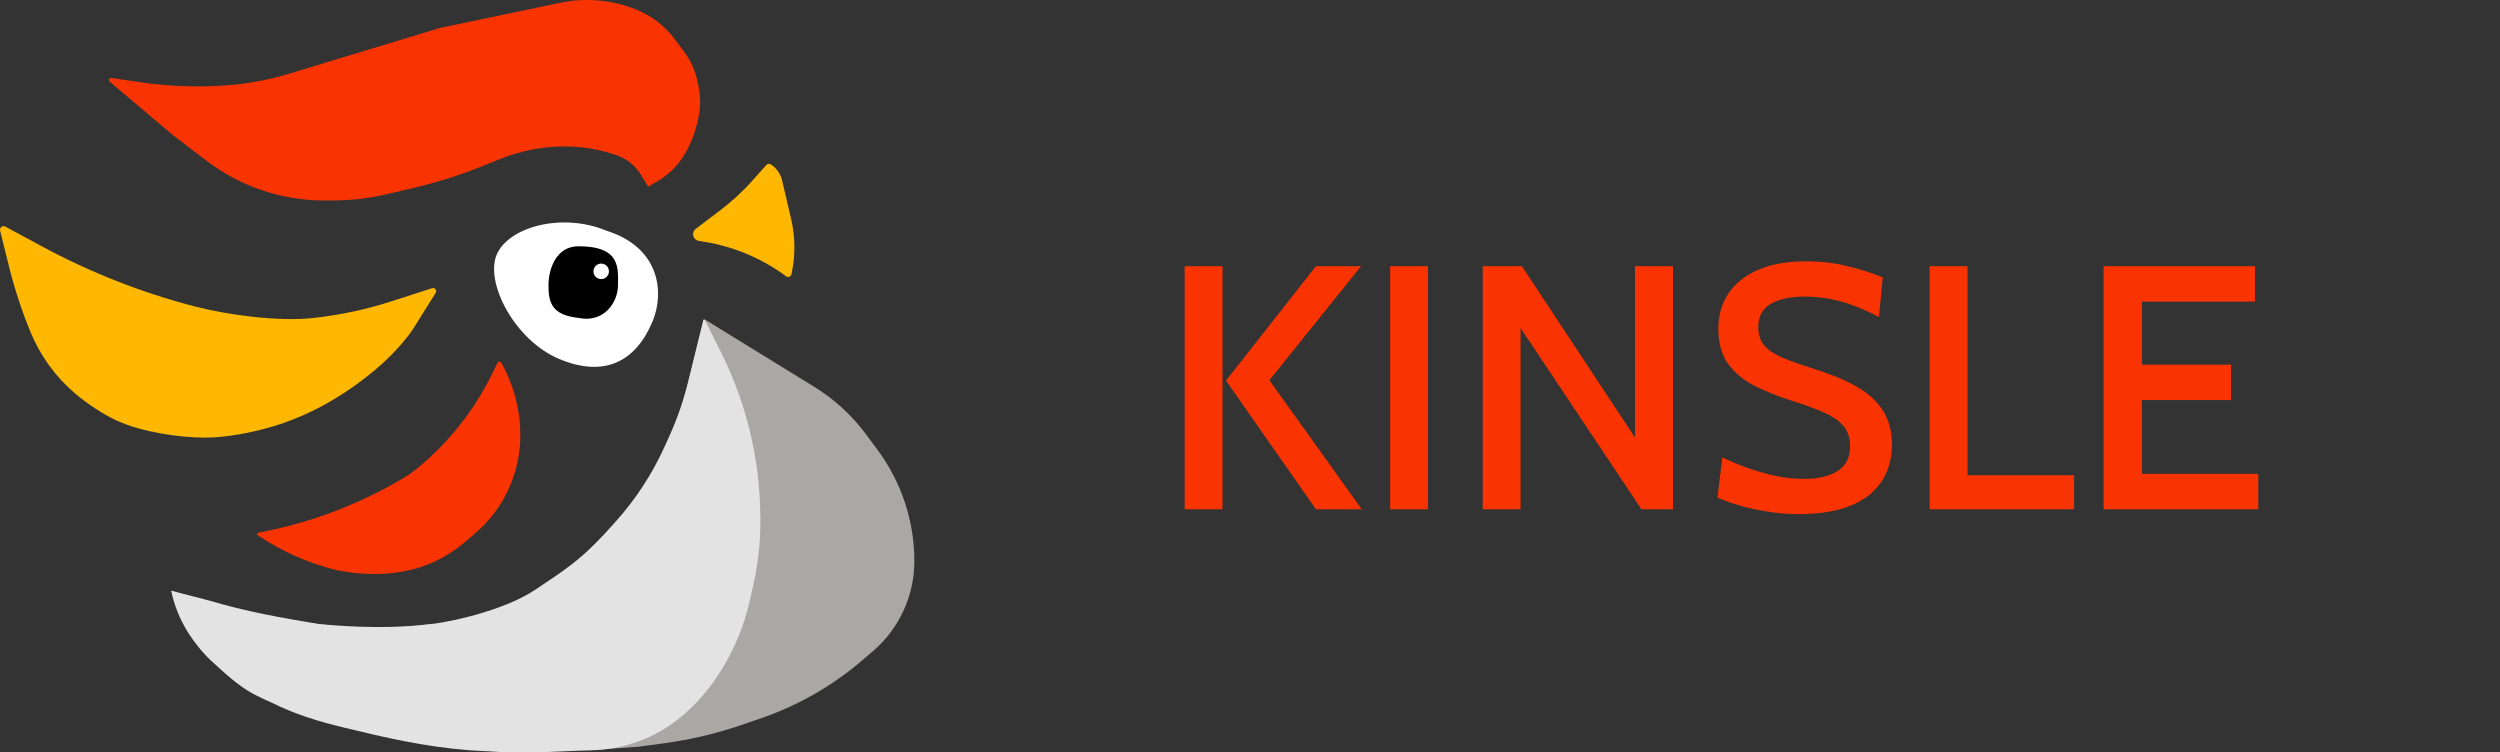 <svg width="216" height="65" viewBox="0 0 216 65" fill="none" xmlns="http://www.w3.org/2000/svg">
<rect x="0" y="0" width="216" height="65" fill="#333333" stroke="none"/>
<path d="M66.215 14.253C66.314 14.142 66.479 14.121 66.602 14.202C67.095 14.527 67.444 15.028 67.578 15.603L68.351 18.911C68.719 20.483 68.729 22.118 68.382 23.695C68.336 23.904 68.092 23.996 67.92 23.87L67.882 23.842C65.828 22.332 63.448 21.326 60.935 20.903L60.368 20.808C59.866 20.723 59.708 20.079 60.114 19.772L62.282 18.126C63.26 17.383 64.165 16.549 64.983 15.633L66.215 14.253Z" fill="#FEB801"/>
<path d="M56.386 27.757C54.912 31.294 52.184 32.63 48.327 31.02C44.47 29.409 41.901 24.434 42.907 22.019C43.913 19.605 48.555 18.327 52.413 19.938C57.089 21.419 57.392 25.343 56.386 27.757Z" fill="white"/>
<path d="M9.471 7.047C9.334 6.931 9.435 6.707 9.612 6.734L12.058 7.096C14.531 7.462 17.037 7.557 19.53 7.378C21.384 7.245 23.217 6.906 24.996 6.365L37.991 2.419L48.4 0.241C50.594 -0.219 52.875 -0.017 54.955 0.819C56.285 1.354 57.444 2.244 58.304 3.392L59.069 4.413C59.683 5.233 60.105 6.181 60.301 7.187L60.37 7.539C60.54 8.407 60.531 9.299 60.343 10.163L60.279 10.459C60.066 11.439 59.703 12.38 59.203 13.249C58.644 14.221 57.846 15.033 56.886 15.61L56.076 16.096C56.038 16.119 55.987 16.107 55.964 16.069L55.379 15.108C54.863 14.261 54.052 13.634 53.103 13.349L52.685 13.224C51.277 12.801 49.81 12.61 48.342 12.657C46.589 12.713 44.86 13.076 43.233 13.728L41.613 14.378C39.692 15.148 37.716 15.772 35.701 16.244L33.436 16.774C31.879 17.138 30.286 17.323 28.687 17.323H28.015C26.166 17.323 24.329 17.017 22.579 16.418C20.869 15.833 19.265 14.976 17.829 13.88L14.93 11.669L9.471 7.047Z" fill="#F93301"/>
<path d="M16.796 26.468C19.68 27.219 24.039 27.797 27.002 27.481C29.321 27.234 31.609 26.748 33.829 26.032L37.337 24.899C37.575 24.823 37.779 25.085 37.646 25.297L35.755 28.32C35.135 29.311 33.865 30.668 32.995 31.446C31.567 32.722 30.009 33.844 28.346 34.793C27.04 35.538 25.665 36.154 24.241 36.633C22.37 37.262 19.729 37.812 17.756 37.812C15.451 37.812 12.238 37.317 10.141 36.361C8.905 35.797 7.547 34.892 6.51 34.014C4.811 32.575 3.483 30.749 2.636 28.689C1.874 26.834 1.249 24.925 0.766 22.979L0.01 19.93C-0.056 19.667 0.222 19.451 0.461 19.579L3.641 21.294C7.804 23.539 12.22 25.276 16.796 26.468Z" fill="#FEB801"/>
<path d="M35.482 40.918C38.434 38.639 40.828 35.716 42.482 32.371L42.996 31.332C43.061 31.201 43.249 31.207 43.306 31.341L43.327 31.378C44.395 33.278 44.956 35.421 44.956 37.601C44.956 40.029 44.166 42.391 42.705 44.33C42.243 44.944 41.715 45.505 41.132 46.006L40.147 46.851C39.438 47.46 38.655 47.977 37.818 48.39C37.455 48.569 37.084 48.728 36.706 48.866C34.281 49.752 31.55 49.764 29.02 49.248C26.61 48.645 24.323 47.628 22.261 46.241C22.173 46.182 22.201 46.046 22.305 46.026L22.492 45.99C27.098 45.117 31.502 43.397 35.482 40.918Z" fill="#F93301"/>
<path d="M53.395 24.651C53.395 26.083 52.211 27.936 49.979 27.467C47.635 27.221 47.389 26.083 47.389 24.651C47.389 23.22 48.063 21.277 49.979 21.277C53.685 21.277 53.395 23.22 53.395 24.651Z" fill="black"/>
<path d="M52.613 23.445C52.613 23.815 52.313 24.115 51.943 24.115C51.574 24.115 51.274 23.815 51.274 23.445C51.274 23.075 51.574 22.774 51.943 22.774C52.313 22.774 52.613 23.075 52.613 23.445Z" fill="white"/>
<path d="M49.845 23.199C49.845 23.433 49.655 23.624 49.421 23.624C49.187 23.624 48.997 23.433 48.997 23.199C48.997 22.965 49.187 22.774 49.421 22.774C49.655 22.774 49.845 22.965 49.845 23.199Z" fill="black"/>
<path d="M48.867 49.165C49.697 48.628 50.61 47.859 51.272 47.124L53.421 44.957C54.454 43.81 55.357 42.515 56.172 41.203L56.413 40.756C57.88 38.395 58.73 35.915 59.405 33.217L60.805 27.615C60.813 27.586 60.846 27.572 60.872 27.588L70.323 33.403C72.082 34.485 73.618 35.894 74.847 37.554L75.831 38.883C77.889 41.662 79 45.029 79 48.489C79 51.461 77.707 54.286 75.458 56.227L74.578 56.986C71.98 59.227 68.977 60.951 65.732 62.065L64.067 62.636C61.908 63.377 59.681 63.905 57.419 64.212L55.196 64.514L50.84 64.827C49.878 64.827 47.123 64.514 46.501 65C44.372 64.922 39.115 64.194 36.259 63.751C32.215 63.123 30.31 62.867 26.779 61.8C25.878 61.528 24.378 61.054 23.395 60.665C20.274 59.431 18.095 57.084 16.243 54.282C15.589 53.293 15.103 52.203 14.803 51.055C14.8 51.044 14.811 51.033 14.822 51.037L15.363 51.209C20.344 52.795 22.351 53.359 27.548 53.919L27.837 53.954C30.965 54.338 34.13 54.326 37.255 53.919C40.194 53.919 38.404 54.062 41.249 53.321C42.448 53.009 43.614 52.579 44.654 51.906L46.836 50.677L48.867 49.165Z" fill="#AAA8A4"/>
<path d="M48.065 49.73C49.618 48.686 51.037 47.455 52.291 46.066L53.153 45.111C54.898 43.177 56.334 40.985 57.409 38.612L57.815 37.718C58.525 36.151 59.088 34.521 59.495 32.85L60.766 27.662C60.793 27.554 60.903 27.643 60.953 27.744L61.953 29.764C64.41 34.416 65.695 39.598 65.695 44.86V45.117C65.695 46.882 65.503 48.641 65.123 50.364L64.812 51.777C64.289 54.149 63.33 56.403 61.983 58.424L61.943 58.485C61.1 59.751 60.082 60.891 58.92 61.872C56.659 63.78 53.797 64.827 50.84 64.827L46.501 65H43.666L40.607 64.827C36.589 64.514 33.252 63.715 29.678 62.853C27.518 62.332 25.371 61.683 23.395 60.665L21.9 59.952C20.695 59.331 19.329 58.07 18.324 57.161C17.536 56.449 16.734 55.436 16.177 54.532C15.522 53.47 15.057 52.299 14.804 51.077C14.801 51.06 14.817 51.045 14.834 51.05L18.149 51.906C21.185 52.818 24.13 53.344 27.548 53.919C30.719 54.214 34.094 54.308 37.255 53.919C39.885 53.596 44.004 52.459 46.204 50.981L48.065 49.73Z" fill="#E3E3E3"/>
<path d="M113.695 44L105.925 32.885L113.695 23H117.595L109.675 32.855L117.655 44H113.695ZM102.355 44V23H105.625V44H102.355ZM120.109 44V23H123.379V44H120.109ZM128.107 44V23H131.497L141.262 37.805V23H144.547V44H141.817L131.377 28.34V44H128.107ZM155.304 44.42C154.444 44.42 153.569 44.345 152.679 44.195C151.799 44.055 150.984 43.875 150.234 43.655C149.484 43.435 148.869 43.215 148.389 42.995L148.809 39.515C149.419 39.815 150.104 40.105 150.864 40.385C151.634 40.665 152.444 40.9 153.294 41.09C154.144 41.28 155.004 41.375 155.874 41.375C157.084 41.375 158.049 41.15 158.769 40.7C159.489 40.24 159.849 39.53 159.849 38.57C159.849 37.85 159.659 37.265 159.279 36.815C158.899 36.355 158.324 35.96 157.554 35.63C156.794 35.29 155.824 34.935 154.644 34.565C153.514 34.205 152.479 33.785 151.539 33.305C150.609 32.825 149.864 32.2 149.304 31.43C148.744 30.65 148.464 29.635 148.464 28.385C148.464 27.255 148.749 26.255 149.319 25.385C149.899 24.505 150.749 23.82 151.869 23.33C152.989 22.83 154.374 22.58 156.024 22.58C157.364 22.58 158.609 22.73 159.759 23.03C160.919 23.32 161.889 23.635 162.669 23.975L162.339 27.395C161.179 26.775 160.079 26.325 159.039 26.045C158.009 25.765 156.949 25.625 155.859 25.625C154.679 25.625 153.724 25.835 152.994 26.255C152.274 26.675 151.914 27.34 151.914 28.25C151.914 28.91 152.089 29.445 152.439 29.855C152.789 30.255 153.304 30.6 153.984 30.89C154.664 31.18 155.494 31.48 156.474 31.79C157.964 32.24 159.229 32.75 160.269 33.32C161.309 33.89 162.099 34.585 162.639 35.405C163.189 36.225 163.464 37.24 163.464 38.45C163.464 39.23 163.324 39.975 163.044 40.685C162.774 41.395 162.324 42.035 161.694 42.605C161.064 43.165 160.224 43.61 159.174 43.94C158.134 44.26 156.844 44.42 155.304 44.42ZM166.72 44V23H169.99V41.06H179.2V44H166.72ZM181.75 44V23H194.83V26.06H185.065V31.505H192.76V34.565H185.065V40.94H195.115V44H181.75Z" fill="#F93301"/>
</svg>
